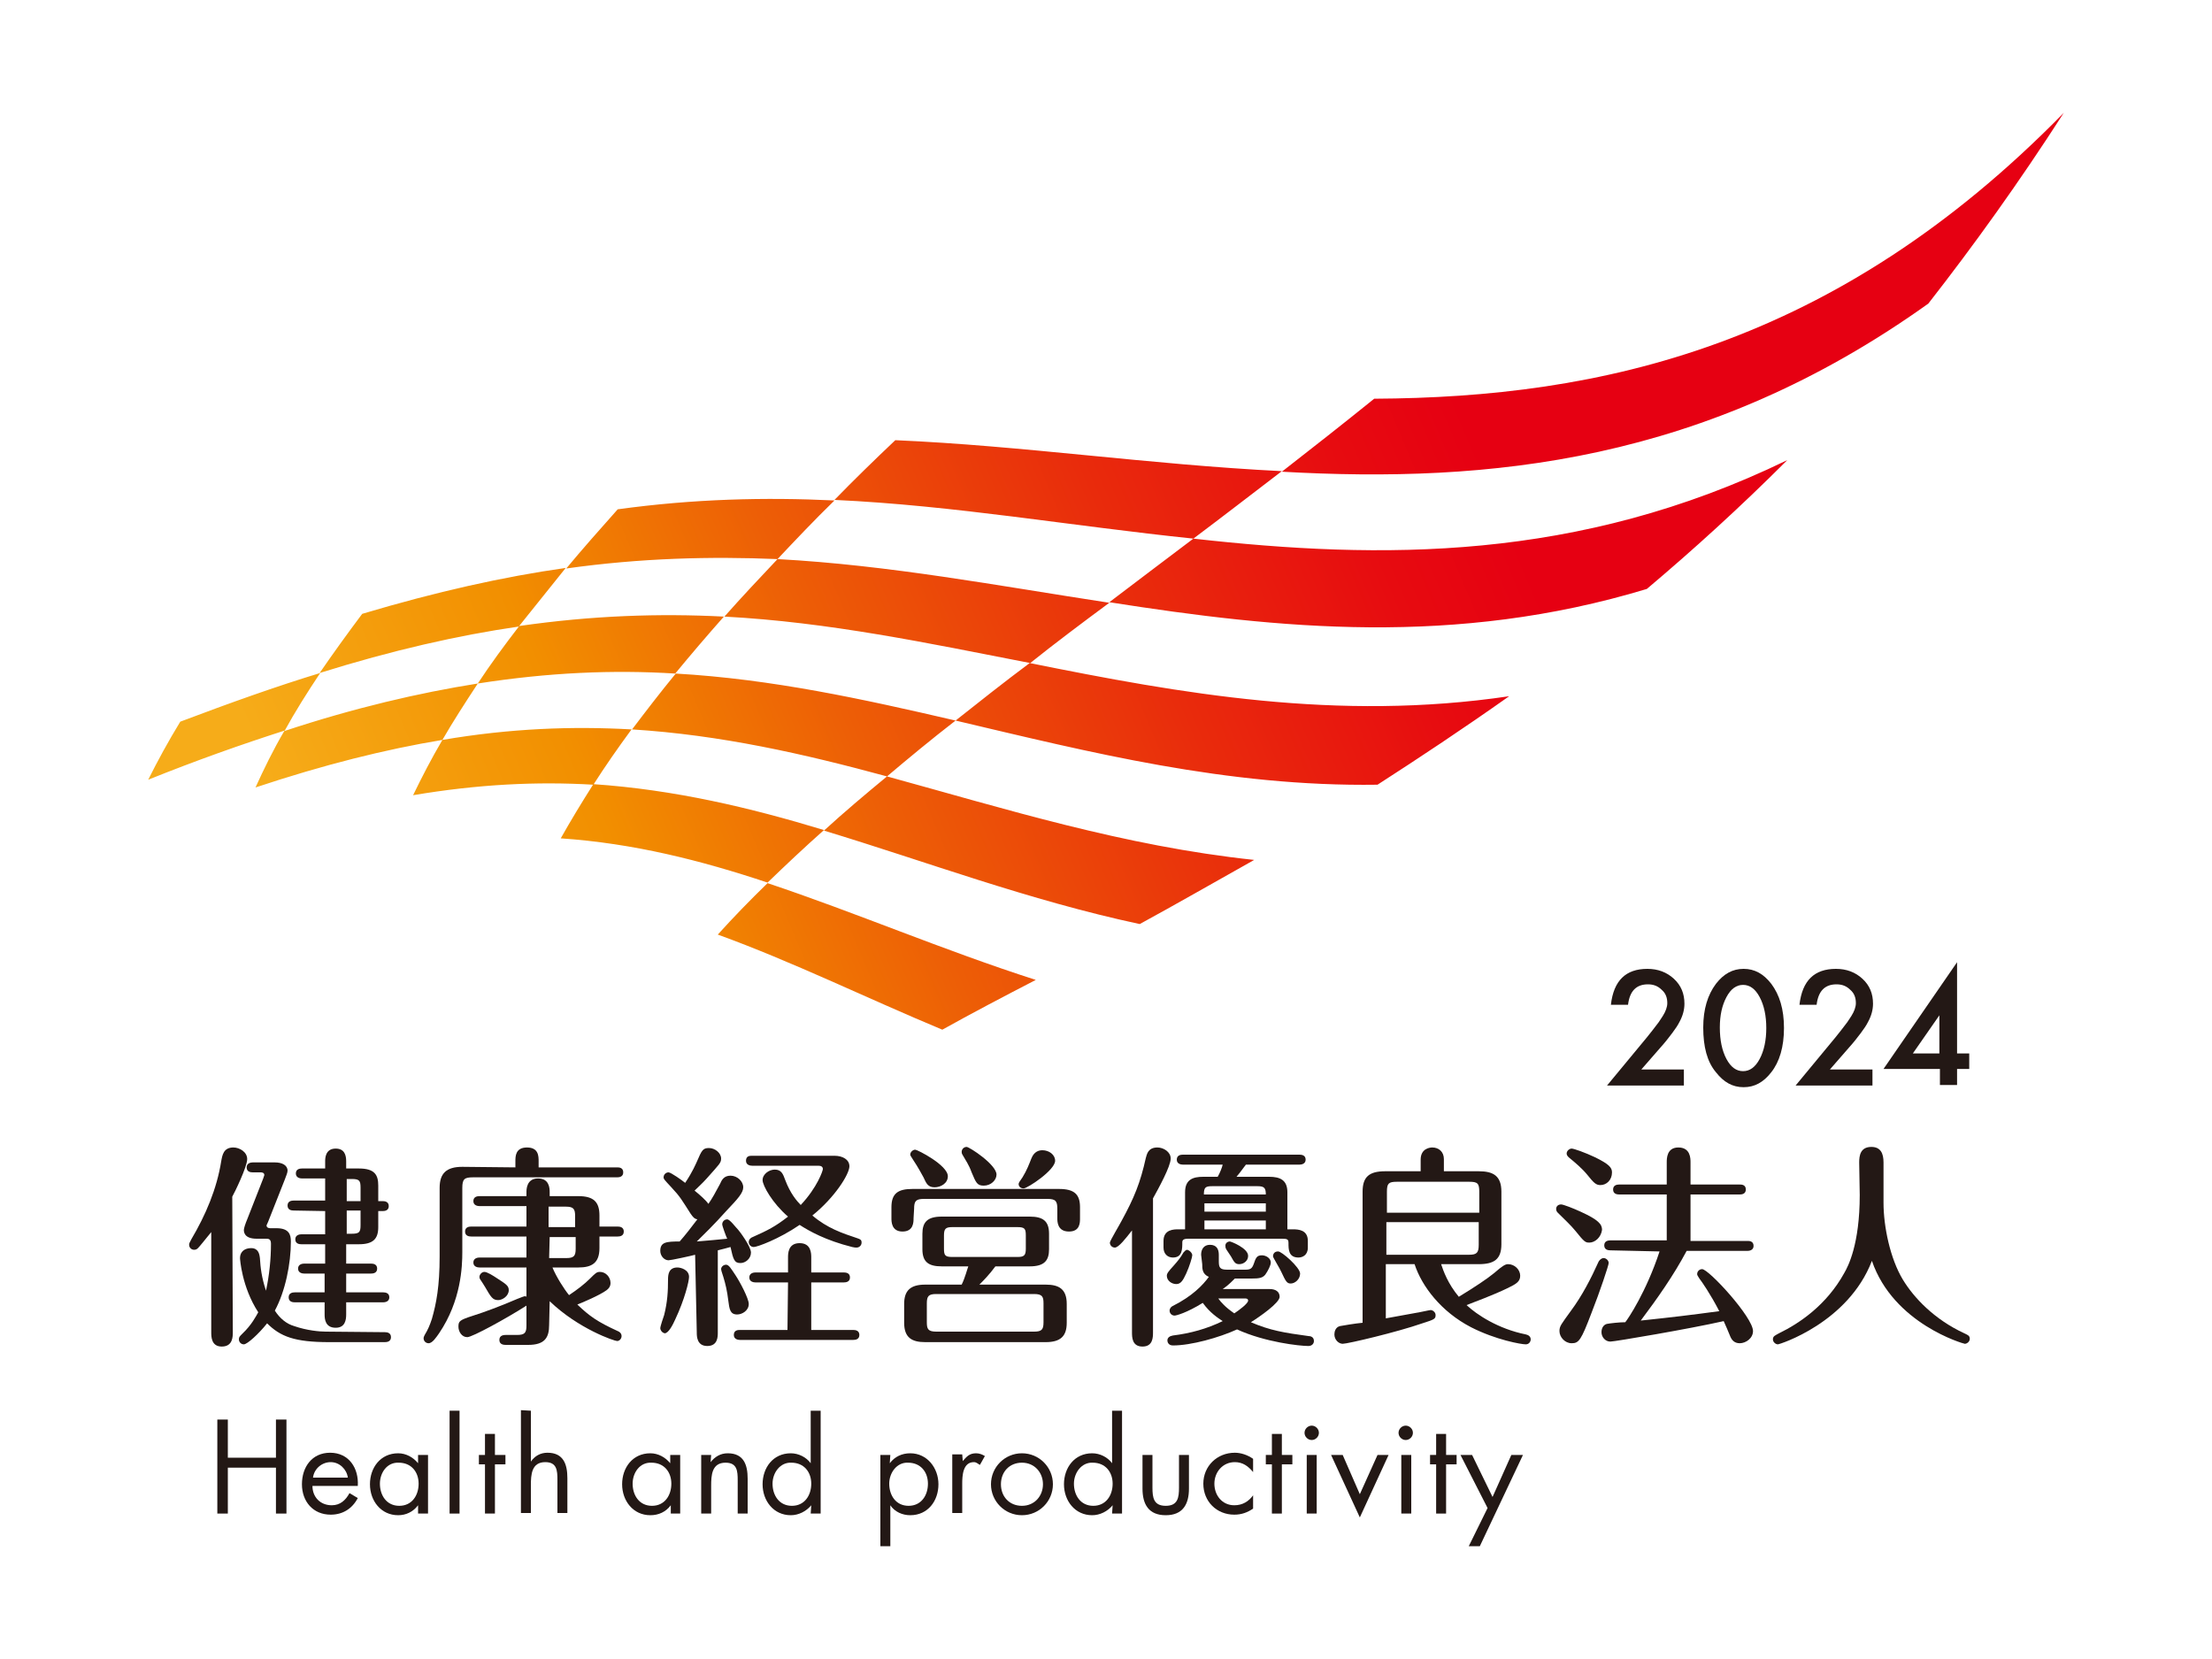 <?xml version="1.0" encoding="utf-8"?>
<!-- Generator: Adobe Illustrator 28.0.0, SVG Export Plug-In . SVG Version: 6.00 Build 0)  -->
<svg version="1.1" id="b" xmlns="http://www.w3.org/2000/svg" xmlns:xlink="http://www.w3.org/1999/xlink" x="0px" y="0px"
	 viewBox="0 0 400 300" style="enable-background:new 0 0 400 300;" xml:space="preserve">
<style type="text/css">
	.st0{fill:#231815;}
	.st1{fill:url(#SVGID_1_);}
</style>
<g id="c">
	<path class="st0" d="M42.1,240.9c0,0.8,0,2.6-2,2.6c-1.9,0-1.9-1.8-1.9-2.6v-18.1c-1.3,1.6-2.1,2.6-2.4,2.9
		c-0.2,0.2-0.4,0.3-0.7,0.3c-0.5,0-0.9-0.4-0.9-0.9c0-0.3,0.1-0.4,0.4-1c2.6-4.4,4.6-9.1,5.4-14.1c0.2-1.1,0.4-2.5,2.2-2.5
		c1.1,0,2.5,0.8,2.5,2.1c0,1.4-2.3,6.1-2.7,6.8L42.1,240.9L42.1,240.9L42.1,240.9z M69.6,240.9c0.4,0,1.1,0.1,1.1,0.9
		c0,0.8-0.7,0.9-1.1,0.9H59.5c-6.2,0-8.8-1-11.2-3.4c-1.5,1.9-3.6,3.8-4.2,3.8c-0.5,0-0.9-0.4-0.9-0.9c0-0.4,0.1-0.5,0.6-1
		c1.7-1.6,2.5-3.2,2.9-3.9c-3-4.6-3.3-9.7-3.3-9.8c0-1.2,0.9-1.8,2-1.8c1.3,0,1.5,1,1.6,1.8c0.1,1.7,0.3,3.5,1.1,5.9
		c0.6-2.8,0.9-5.7,0.9-8.5c0-0.9-0.5-0.9-0.9-0.9h-1.7c-2.3,0-2.3-1.3-2.3-1.6c0-0.3,0.3-1.2,0.6-1.9l2.9-7.4c0-0.1,0.2-0.5,0.2-0.6
		c0-0.5-0.5-0.5-0.7-0.5h-1.4c-0.4,0-1.1-0.1-1.1-0.9c0-0.8,0.8-0.9,1.1-0.9h4c1.3,0,2.3,0.5,2.3,1.5c0,0.4-0.3,1-0.5,1.6l-3,7.6
		c-0.1,0.3-0.3,0.6-0.3,0.7c0,0.5,0.6,0.5,0.7,0.5h1.1c2.3,0,2.6,1.2,2.6,2.4c0,4-1,9-2.9,12.5c0.9,1.4,2.1,2.4,3.5,2.8
		c2.3,0.8,4.6,1,5.7,1L69.6,240.9L69.6,240.9L69.6,240.9z M53.1,218.9c-0.4,0-1.1-0.1-1.1-0.9c0-0.8,0.7-0.9,1.1-0.9h5.7v-4h-4.2
		c-0.3,0-1.1-0.1-1.1-0.9c0-0.8,0.7-0.9,1.1-0.9h4.2v-1.3c0-0.5,0-2.3,1.9-2.3c1.6,0,1.9,1.2,1.9,2.3v1.3h2.3c2.9,0,3.5,1.2,3.5,3.1
		v2.8h0.8c0.4,0,1.1,0.1,1.1,0.9c0,0.8-0.7,0.9-1.1,0.9h-0.8v2.9c0,2.1-0.9,3.1-3.5,3.1h-2.3v3.5h4.5c0.4,0,1.1,0.1,1.1,0.9
		c0,0.8-0.7,0.9-1.1,0.9h-4.5v3.4h6.7c0.4,0,1.1,0.1,1.1,0.9c0,0.8-0.8,0.9-1.1,0.9h-6.7v2.2c0,1-0.2,2.4-1.9,2.4
		c-1.9,0-2-1.6-2-2.4v-2.2h-5.4c-0.4,0-1.1-0.1-1.1-0.9c0-0.8,0.7-0.9,1.1-0.9h5.4v-3.4H55c-0.3,0-1.1-0.1-1.1-0.9
		c0-0.8,0.8-0.9,1.1-0.9h3.8v-3.5h-4.3c-0.4,0-1.1-0.1-1.1-0.9c0-0.8,0.8-0.9,1.1-0.9h4.3v-4.2L53.1,218.9L53.1,218.9z M65.2,217.2
		v-2.4c0-1.3-0.2-1.6-1.6-1.6h-0.9v4L65.2,217.2L65.2,217.2L65.2,217.2z M62.7,218.9v4.2h0.9c1.4,0,1.6-0.3,1.6-1.6v-2.6L62.7,218.9
		L62.7,218.9L62.7,218.9z"/>
	<path class="st0" d="M93.2,211.1v-1.1c0-0.9,0-2.5,2.1-2.5s2.1,1.6,2.1,2.5v1.1h14.2c0.3,0,1.1,0,1.1,0.9c0,0.8-0.7,0.9-1.1,0.9
		H85.5c-1.5,0-1.9,0.3-1.9,1.9v11.6c0,2.6-0.2,8.8-4.2,14.7c-0.5,0.7-1.2,1.8-1.9,1.8c-0.5,0-0.9-0.4-0.9-0.9c0-0.2,0.1-0.4,0.2-0.6
		c0.6-1,0.9-1.7,1.3-2.9c0.8-2.8,1.4-5.9,1.4-11.3v-12.4c0-2.6,1.2-3.8,4.1-3.8L93.2,211.1L93.2,211.1L93.2,211.1z M99.3,239.6
		c0,2.3-0.8,3.6-3.8,3.6h-4c-0.3,0-1.2,0-1.2-0.9c0-0.9,0.9-0.9,1.2-0.9h2c1.4,0,1.7-0.4,1.7-1.7v-3.6c-3.6,2.3-9.8,5.7-10.7,5.7
		c-1,0-1.6-1-1.6-1.9c0-1,0.2-1.2,2.7-2c1.9-0.6,4.9-1.7,7.9-3c0.3-0.1,1.2-0.5,1.4-0.5c0.1,0,0.2,0,0.3,0.1v-5.3h-8.5
		c-0.3,0-1.1-0.1-1.1-0.9c0-0.8,0.8-0.9,1.1-0.9h8.5v-3.8h-10c-0.4,0-1.1-0.1-1.1-0.9c0-0.8,0.7-0.9,1.1-0.9h10v-3.7h-8.5
		c-0.3,0-1.1-0.1-1.1-0.9c0-0.8,0.7-0.9,1.1-0.9h8.5v-0.7c0-0.5,0-2.5,2.1-2.5c2,0,2.1,1.7,2.1,2.5v0.7h5.2c2.8,0,3.8,1.1,3.8,3.5v2
		h3.3c0.4,0,1.1,0.1,1.1,0.9c0,0.8-0.7,0.9-1.1,0.9h-3.3v2.1c0,2.7-1.4,3.5-3.8,3.5h-4.7c0.7,1.7,2.1,3.9,3,5c1.5-1,2.8-2,3.8-3
		c1-1,1.2-1.2,1.8-1.2c1,0,1.9,0.9,1.9,2c0,0.6-0.3,1-0.7,1.3c-1.2,0.9-4.5,2.3-5.3,2.6c2.2,2.1,3.6,3.1,7.3,4.8
		c0.3,0.1,0.7,0.4,0.7,0.9c0,0.5-0.4,0.9-0.8,0.9c-0.5,0-7-2.2-12.2-7.2L99.3,239.6L99.3,239.6L99.3,239.6z M89.8,231.1
		c1.7,1.1,2.2,1.4,2.2,2.2c0,1.1-1.2,1.8-1.9,1.8c-1,0-1.3-0.5-2.4-2.4c-0.1-0.2-0.7-1.1-0.9-1.4c-0.1-0.2-0.1-0.3-0.1-0.4
		c0-0.4,0.4-0.9,0.9-0.9C88.1,230,89.2,230.7,89.8,231.1L89.8,231.1L89.8,231.1z M99.3,221.9h4.7v-2c0-1.3-0.3-1.7-1.7-1.7h-3.1
		V221.9L99.3,221.9z M99.3,227.5h3.1c1.4,0,1.7-0.4,1.7-1.7v-2.1h-4.7L99.3,227.5L99.3,227.5z"/>
	<path class="st0" d="M125.7,226.9c-0.7,0.2-4.4,1-4.8,1c-0.8,0-1.5-0.8-1.5-1.7c0-1.6,1.1-1.7,3.5-1.7c0.9-1,2.3-2.8,3.2-4
		c-0.5-0.1-0.7-0.3-1.2-1c-1.6-2.5-1.9-3.1-3.5-4.8c-1.3-1.4-1.4-1.5-1.4-1.8c0-0.5,0.4-0.9,0.9-0.9c0.4,0,2.4,1.4,3,1.9
		c1.4-2.1,1.9-3.4,2.1-3.8c0.9-2.1,1.1-2.5,2.2-2.5c1.1,0,2.2,0.9,2.2,1.9c0,0.8-0.3,1-2.6,3.6c-0.7,0.8-1.8,1.8-2.2,2.2
		c1,0.8,2.1,1.8,2.5,2.4c0.7-1,1.3-2.1,2.1-3.6c0.3-0.7,0.7-1.5,1.9-1.5c1.2,0,2.3,1,2.3,2.1c0,1-1,2.1-2.9,4.1
		c-2.6,2.9-4.2,4.4-5.5,5.7c1.5-0.1,4.4-0.4,5.5-0.5c-0.2-0.4-0.9-2.3-0.9-2.6c0-0.5,0.4-0.9,0.9-0.9c0.5,0,1.5,1.4,2,1.9
		c0.2,0.2,2.3,3,2.3,4.1c0,1.1-1,1.9-1.9,1.9c-1.1,0-1.3-0.6-1.8-2.9c-0.3,0.1-1.9,0.5-2.3,0.6V241c0,0.7,0,2.4-1.9,2.4
		c-1.9,0-1.9-1.8-1.9-2.4L125.7,226.9L125.7,226.9L125.7,226.9z M119.4,240.2c0-0.4,0.6-2.1,0.7-2.4c0.6-2.4,0.7-4.3,0.7-6.4
		c0-0.9,0.1-2.2,1.7-2.2c0.6,0,2.1,0.4,2.1,1.7c0,0.8-0.8,4.1-2.5,7.7c-0.4,0.9-1.2,2.5-1.9,2.5C119.7,241,119.4,240.5,119.4,240.2
		L119.4,240.2L119.4,240.2z M131.7,235.2c-0.2-1.7-0.5-3-0.9-4.3c0-0.1-0.4-1.1-0.4-1.4c0-0.4,0.4-0.8,0.9-0.8
		c0.5,0,0.9,0.7,1.7,1.9c0.8,1.2,2.4,4.2,2.4,5.2c0,1.2-1.2,1.9-2.1,1.9C132,237.7,131.9,236.7,131.7,235.2L131.7,235.2L131.7,235.2
		z M142.5,231.9h-5.9c-0.3,0-1.1-0.1-1.1-0.9s0.8-0.9,1.1-0.9h5.9v-2.7c0-0.7,0-2.6,2.1-2.6c2.1,0,2.1,1.9,2.1,2.6v2.7h5.9
		c0.4,0,1.1,0.1,1.1,0.9c0,0.8-0.7,0.9-1.1,0.9h-5.9v8.6h7.6c0.4,0,1.1,0.1,1.1,0.9s-0.7,0.9-1.1,0.9h-20.5c-0.3,0-1.1-0.1-1.1-0.9
		c0-0.9,0.8-0.9,1.1-0.9h8.6L142.5,231.9L142.5,231.9L142.5,231.9z M136,210.8c-0.3,0-1.1-0.1-1.1-0.9c0-0.9,0.7-0.9,1.1-0.9h14.9
		c1.5,0,2.7,0.7,2.7,1.9c0,1.4-2.6,5.6-6.7,8.9c2.7,2.3,5.4,3.2,8.1,4.1c0.6,0.2,0.8,0.3,0.8,0.8c0,0.5-0.4,0.9-0.9,0.9
		c-0.2,0-0.4,0-0.8-0.1c-4.8-1.2-7.8-2.9-9.5-4c-3.8,2.6-7.7,4-8.3,4c-0.5,0-0.9-0.4-0.9-0.9c0-0.5,0.4-0.8,0.7-0.9
		c2.7-1.2,4.1-1.9,6.4-3.7c-2.8-2.4-4.6-5.6-4.6-6.6c0-1.1,1.2-1.9,2.2-1.9c1.2,0,1.5,0.8,1.9,1.9c0.9,2.4,2.1,3.8,2.8,4.5
		c3-3.2,4-6.2,4-6.5c0-0.4-0.3-0.6-0.8-0.6L136,210.8L136,210.8L136,210.8z"/>
	<path class="st0" d="M165.2,220.3c0,0.7,0,2.4-2,2.4s-2-1.8-2-2.4v-2c0-2.5,1.2-3.3,3.8-3.3h26.5c2.8,0,3.8,1,3.8,3.3v2
		c0,0.8,0,2.4-2,2.4c-2.1,0-2.1-1.8-2.1-2.4v-1.7c0-1.4-0.3-1.8-1.8-1.8h-22.3c-1.5,0-1.8,0.4-1.8,1.8L165.2,220.3L165.2,220.3
		L165.2,220.3z M180,229c-1.2,1.6-2.1,2.5-2.9,3.3h12c2.4,0,3.8,0.8,3.8,3.5v3.4c0,2.4-1.1,3.5-3.8,3.5h-21.8
		c-2.4,0-3.8-0.8-3.8-3.5v-3.4c0-2.4,1.1-3.5,3.8-3.5h6.6c0.6-1.2,1-2.8,1.2-3.3h-4.8c-2.4,0-3.5-0.8-3.5-3.1v-2.8
		c0-2.1,0.9-3.1,3.5-3.1h15.9c2.4,0,3.5,0.8,3.5,3.1v2.8c0,2-0.8,3.1-3.5,3.1H180L180,229L180,229z M169,214.7c-1.2,0-1.5-0.7-2-1.8
		c-0.4-0.7-0.9-1.7-1.9-3.2c-0.4-0.6-0.5-0.8-0.5-0.9c0-0.5,0.5-0.9,0.9-0.9c0.4,0,5.9,2.8,5.9,4.8C171.4,214,170.1,214.7,169,214.7
		L169,214.7L169,214.7z M188.7,235.7c0-1.2-0.2-1.7-1.7-1.7h-17.7c-1.4,0-1.7,0.4-1.7,1.7v3.4c0,1.2,0.2,1.7,1.7,1.7h17.7
		c1.4,0,1.7-0.4,1.7-1.7V235.7z M185.5,223.4c0-1.2-0.2-1.5-1.5-1.5h-11.8c-1.2,0-1.5,0.3-1.5,1.5v2.4c0,1.2,0.2,1.5,1.5,1.5h11.8
		c1.2,0,1.5-0.3,1.5-1.5V223.4z M177.9,214.4c-1.2,0-1.4-0.5-2.2-2.4c-0.5-1.4-1.1-2.2-1.6-3.1c-0.2-0.3-0.2-0.5-0.2-0.6
		c0-0.5,0.4-0.9,0.9-0.9c0.5,0,5.4,3.2,5.4,5C180.2,213.4,179.2,214.4,177.9,214.4L177.9,214.4L177.9,214.4z M190.8,209.9
		c0,1.7-5,5-5.7,5c-0.5,0-0.9-0.3-0.9-0.8c0-0.2,0.2-0.5,0.7-1.2c0.8-1.3,1.2-2.4,1.6-3.4c0.5-1.3,1.4-1.5,2-1.5
		C189.7,208,190.8,208.8,190.8,209.9L190.8,209.9L190.8,209.9z"/>
	<path class="st0" d="M208.5,240.9c0,0.9,0,2.6-1.9,2.6c-1.9,0-1.9-1.7-1.9-2.6v-18.4c-1.1,1.4-2.4,3.1-3.1,3.1
		c-0.5,0-0.9-0.4-0.9-0.9c0-0.3,1.8-3.3,2.1-3.9c2.3-4.2,3.4-6.9,4.4-11.4c0.2-0.7,0.4-1.9,2.1-1.9c1.1,0,2.4,0.8,2.4,2
		c0,1.4-2.2,5.4-3.2,7.2L208.5,240.9L208.5,240.9z M229.5,212.8c2,0,3.3,0.6,3.3,2.8v6.7h1c1,0,2.7,0.1,2.7,2.1v1.2
		c0,1.4-1,1.8-1.7,1.8c-1.8,0-1.8-1.5-1.8-2.6c0-0.7-0.2-0.8-1.2-0.8h-16.8c-0.5,0-1.2,0-1.2,0.6c0,1.3,0,2.8-1.7,2.8
		c-1,0-1.7-0.7-1.7-1.8v-1.2c0-2.1,1.9-2.1,2.7-2.1h1.2v-6.7c0-2.3,1.4-2.8,3.3-2.8h2.6c0.4-0.7,0.8-1.7,0.9-2.2h-7.2
		c-0.3,0-1.1-0.1-1.1-0.9c0-0.8,0.7-0.9,1.1-0.9H235c0.4,0,1.1,0.1,1.1,0.9c0,0.8-0.8,0.9-1.1,0.9h-9.7c-1.1,1.5-1.3,1.7-1.7,2.2
		H229.5L229.5,212.8z M217.2,226.9c0-1,0.5-1.8,1.6-1.8c1.2,0,1.6,0.8,1.6,1.8v1.2c0,1.1,0.2,1.5,1.5,1.5h3.3c0.9,0,1.2-0.2,1.5-1
		c0.4-1.2,0.6-1.6,1.5-1.6c0.7,0,1.6,0.5,1.6,1.3c0,0.5-0.5,1.5-1,2.2c-0.5,0.6-1.1,0.7-2.5,0.7h-3c-1.2,1.2-1.5,1.4-2.2,1.9h8.5
		c1.1,0,1.8,0.5,1.8,1.4c0,1.1-3.6,3.6-5.2,4.6c3.5,1.5,6,1.9,10.4,2.5c0.3,0,1,0.1,1,0.9c0,0.5-0.4,0.9-1,0.9
		c-1.6,0-7.9-0.7-12.9-3c-3.3,1.5-8.3,2.9-11.6,2.9c-0.8,0-1-0.6-1-0.9c0-0.5,0.4-0.8,1-0.9c3.2-0.4,6.1-1.2,9-2.6
		c-0.9-0.6-2.3-1.5-3.6-3.3c-2.9,1.8-4.8,2.3-5.1,2.3c-0.5,0-0.9-0.4-0.9-0.9c0-0.4,0.3-0.7,0.5-0.8c3.6-1.8,5.5-3.8,6.6-5.3
		c-1.2-0.5-1.2-1.5-1.2-2.3L217.2,226.9L217.2,226.9L217.2,226.9z M215.6,227c0,0.3-0.5,2-1.1,3.3c-0.6,1.3-1,1.9-1.8,1.9
		s-1.7-0.6-1.7-1.5c0-0.4,0.2-0.7,1.3-1.9c0.7-0.8,1.2-1.4,1.7-2.3c0.2-0.2,0.4-0.5,0.7-0.5C215.3,226.2,215.6,226.7,215.6,227
		L215.6,227L215.6,227z M228.9,216c0-1.2-0.3-1.5-1.5-1.5h-8.2c-1.2,0-1.5,0.2-1.5,1.5H228.9L228.9,216L228.9,216z M228.9,219.1
		v-1.5h-11.1v1.5H228.9z M228.9,222.3v-1.6h-11.1v1.6H228.9z M220.3,234.8c0.5,0.7,1.3,1.6,2.9,2.7c0.9-0.6,2.5-1.8,2.5-2.3
		c0-0.4-0.4-0.4-0.6-0.4L220.3,234.8L220.3,234.8z M222.4,224.5c0.2,0,3.3,1.2,3.3,2.6c0,0.9-0.8,1.5-1.6,1.5
		c-0.7,0-0.9-0.3-1.5-1.4c-0.1-0.2-0.7-1-0.8-1.2c-0.1-0.2-0.2-0.3-0.2-0.6C221.5,224.8,222,224.5,222.4,224.5L222.4,224.5
		L222.4,224.5z M235.1,230.3c0,1-0.9,1.8-1.7,1.8c-0.7,0-0.9-0.4-1.7-2.1c-0.2-0.5-1.5-2.6-1.5-2.8c0-0.5,0.3-0.9,0.9-0.9
		C231.7,226.2,235.1,229.2,235.1,230.3L235.1,230.3L235.1,230.3z"/>
	<path class="st0" d="M260.6,228.6c0.4,1.2,1.2,3.5,3.2,5.9c2.8-1.7,5.2-3.3,6.4-4.3c1.5-1.3,2-1.6,2.5-1.6c1.2,0,2.2,1,2.2,2.1
		s-0.8,1.5-2.2,2.2c-2.9,1.4-6,2.5-7.5,3.1c1.8,1.7,5.7,4.3,10.7,5.3c0.5,0.1,0.9,0.4,0.9,0.9c0,0.4-0.3,0.9-0.9,0.9
		c-0.8,0-5.4-0.8-9.9-3.1c-5.4-2.8-8.9-7.4-10.2-11.4h-5.2v9.8c1.6-0.3,4.4-0.8,5.5-1c0.2,0,2.4-0.5,2.6-0.5c0.4,0,0.9,0.4,0.9,0.9
		c0,0.7-0.2,0.8-2.4,1.5c-4.6,1.6-13.5,3.7-14.4,3.7c-0.7,0-1.5-0.7-1.5-1.7c0-0.5,0.2-1.3,1-1.5c0.5-0.1,2.9-0.5,4.1-0.6v-23.7
		c0-2.7,1.2-3.7,4.1-3.7h6.4v-2.1c0-2.1,1.8-2.2,2.1-2.2c1.2,0,2.1,0.8,2.1,2.1v2.2h6.3c2.6,0,4.1,0.8,4.1,3.7v9.5
		c0,2.7-1.3,3.6-4.1,3.6L260.6,228.6L260.6,228.6z M250.8,219.3h16.7v-3.8c0-1.5-0.3-1.8-1.8-1.8h-13.1c-1.5,0-1.8,0.3-1.8,1.8
		L250.8,219.3L250.8,219.3L250.8,219.3z M267.4,221h-16.7v5.9h14.9c1.4,0,1.8-0.3,1.8-1.8L267.4,221L267.4,221z"/>
	<path class="st0" d="M287.4,224.7c-0.7,0-0.9-0.1-2.5-2.1c-0.8-1-2.1-2.2-3.2-3.3c-0.2-0.2-0.3-0.4-0.3-0.7c0-0.4,0.3-0.8,0.9-0.8
		c0.4,0,2.2,0.7,3.5,1.3c3.3,1.5,3.9,2.3,3.9,3.3C289.5,223.8,288.4,224.7,287.4,224.7L287.4,224.7L287.4,224.7z M290.9,228.4
		c0,0.4-1.6,5.2-3.1,9c-1.9,5-2.3,5.5-3.6,5.5c-1.2,0-2.2-1.1-2.2-2.2c0-0.9,0.3-1.2,2.1-3.7c2-2.7,3.6-5.8,5-8.9
		c0.2-0.3,0.5-0.6,0.9-0.6C290.4,227.5,290.9,227.9,290.9,228.4L290.9,228.4L290.9,228.4z M289.4,214.3c-0.8,0-1.2-0.4-2.4-1.9
		c-0.9-1.1-2.2-2.2-3.3-3.1c-0.2-0.2-0.4-0.4-0.4-0.7c0-0.5,0.5-0.9,0.9-0.9c0.4,0,2.4,0.7,4.3,1.6c2.4,1.2,3,1.8,3,2.7
		C291.5,213.4,290.5,214.3,289.4,214.3L289.4,214.3L289.4,214.3z M291.2,226.1c-0.4,0-1.1-0.1-1.1-0.9c0-0.8,0.7-0.9,1.1-0.9h10.2
		V216h-8.6c-0.4,0-1.1-0.1-1.1-0.9c0-0.8,0.7-0.9,1.1-0.9h8.6v-4c0-0.7,0-2.7,2.1-2.7c2.2,0,2.2,2,2.2,2.7v4h8.9
		c0.3,0,1.1,0,1.1,0.9c0,0.8-0.7,0.9-1.1,0.9h-8.9v8.4H316c0.3,0,1.1,0,1.1,0.9c0,0.8-0.8,0.9-1.1,0.9H305
		c-2.4,4.5-5.3,8.6-8.3,12.6c5.7-0.6,9-1,14.2-1.7c-1.6-3.1-3.2-5.4-3.6-5.9c-0.3-0.5-0.4-0.6-0.4-0.8c0-0.5,0.4-0.9,0.9-0.9
		c1.2,0,9.2,8.7,9.2,11.2c0,1.3-1.3,2.2-2.4,2.2c-0.9,0-1.4-0.5-1.7-1.2c-0.2-0.5-1-2.4-1.2-2.8c-6.2,1.4-19.7,3.7-20.5,3.7
		c-0.9,0-1.6-0.8-1.6-1.7c0-0.9,0.5-1.4,1-1.5c0.5-0.1,2.2-0.3,3.3-0.3c0.5-0.6,3.8-5.5,6.2-12.8L291.2,226.1L291.2,226.1
		L291.2,226.1z"/>
	<path class="st0" d="M336.2,210.2c0-1.2,0.2-2.8,2.2-2.8c1.7,0,2.2,1.2,2.2,2.8v7.3c0,4.3,1.2,10.1,3.5,13.9
		c2,3.3,5.7,7.2,11.1,9.7c0.6,0.3,1,0.4,1,1c0,0.5-0.5,0.9-0.9,0.9c-0.2,0-12.9-3.6-16.8-15c-4.3,11.2-16.7,15.1-17,15.1
		c-0.4,0-0.9-0.4-0.9-0.9c0-0.6,0.4-0.7,1.1-1.1c3.7-1.8,8.6-5.1,11.8-10.9c0.7-1.2,2.8-5.2,2.8-14.1L336.2,210.2L336.2,210.2
		L336.2,210.2z"/>
	<path class="st0" d="M296.8,193.4h7.7v2.9h-13.9l7.2-8.7c0.7-0.9,1.3-1.6,1.8-2.3c0.5-0.6,0.8-1.2,1.1-1.6c0.5-0.8,0.8-1.6,0.8-2.3
		c0-1-0.3-1.8-1-2.4c-0.7-0.7-1.5-1-2.5-1c-2.1,0-3.3,1.2-3.6,3.7h-3.1c0.5-4.4,2.7-6.5,6.6-6.5c1.9,0,3.5,0.6,4.8,1.8
		c1.3,1.2,1.9,2.7,1.9,4.5c0,1.1-0.3,2.2-0.9,3.3c-0.3,0.6-0.7,1.2-1.3,2c-0.6,0.8-1.3,1.7-2.2,2.7L296.8,193.4L296.8,193.4
		L296.8,193.4z"/>
	<path class="st0" d="M308,185.8c0-3.3,0.8-5.9,2.3-7.9c1.4-1.8,3-2.7,5-2.7s3.6,0.9,5,2.7c1.5,2,2.3,4.6,2.3,8s-0.8,6.1-2.3,8
		c-1.4,1.8-3,2.7-5,2.7s-3.6-0.9-5-2.7C308.7,192,308,189.3,308,185.8L308,185.8L308,185.8z M311,185.8c0,2.3,0.4,4.2,1.2,5.7
		c0.8,1.5,1.8,2.2,3,2.2c1.2,0,2.2-0.7,3-2.2c0.8-1.5,1.2-3.4,1.2-5.6s-0.4-4.1-1.2-5.6c-0.8-1.5-1.8-2.2-3-2.2
		c-1.2,0-2.2,0.7-3,2.2C311.4,181.8,311,183.6,311,185.8L311,185.8L311,185.8z"/>
	<path class="st0" d="M330.9,193.4h7.7v2.9h-13.9l7.2-8.7c0.7-0.9,1.3-1.6,1.8-2.3c0.5-0.6,0.8-1.2,1.1-1.6c0.5-0.8,0.8-1.6,0.8-2.3
		c0-1-0.3-1.8-1-2.4c-0.7-0.7-1.5-1-2.5-1c-2.1,0-3.3,1.2-3.6,3.7h-3.1c0.5-4.4,2.7-6.5,6.6-6.5c1.9,0,3.5,0.6,4.8,1.8
		c1.3,1.2,1.9,2.7,1.9,4.5c0,1.1-0.3,2.2-0.9,3.3c-0.3,0.6-0.7,1.2-1.3,2c-0.6,0.8-1.3,1.7-2.2,2.7L330.9,193.4L330.9,193.4
		L330.9,193.4z"/>
	<path class="st0" d="M353.9,190.5h2.2v2.8h-2.2v2.9h-3.1v-2.9h-10.2l13.3-19.3L353.9,190.5L353.9,190.5z M350.7,190.5v-6.9
		l-4.8,6.9H350.7z"/>
	<path class="st0" d="M49.9,263.6v-6.9h1.9v17h-1.9v-8.3h-8.7v8.3h-1.9v-17h1.9v6.9H49.9z"/>
	<path class="st0" d="M56.5,268.7c0,2,1.4,3.5,3.5,3.5c1.5,0,2.5-0.9,3.2-2.2l1.5,0.9c-1,1.9-2.7,3-4.9,3c-3.2,0-5.2-2.4-5.2-5.5
		c0-3.1,1.8-5.7,5.1-5.7c3.4,0,5.2,2.8,5,6L56.5,268.7L56.5,268.7L56.5,268.7z M62.9,267.2c-0.2-1.5-1.5-2.8-3.1-2.8
		c-1.6,0-3,1.2-3.2,2.8H62.9L62.9,267.2L62.9,267.2z"/>
	<path class="st0" d="M77.4,273.7h-1.8v-1.5h0c-0.9,1.2-2.2,1.8-3.6,1.8c-3.1,0-5.1-2.6-5.1-5.6c0-3,1.9-5.6,5.1-5.6
		c1.4,0,2.7,0.7,3.6,1.8h0v-1.5h1.8C77.4,263.1,77.4,273.7,77.4,273.7z M68.7,268.3c0,2.1,1.2,4,3.5,4c2.3,0,3.5-1.9,3.5-4
		c0-2.1-1.3-3.8-3.6-3.8C70,264.4,68.7,266.3,68.7,268.3L68.7,268.3L68.7,268.3z"/>
	<path class="st0" d="M83.1,273.7h-1.8v-18.6h1.8V273.7z"/>
	<path class="st0" d="M89.5,273.7h-1.8v-8.9h-1.1v-1.7h1.1v-3.8h1.8v3.8h1.9v1.7h-1.9C89.5,264.7,89.5,273.7,89.5,273.7z"/>
	<path class="st0" d="M96,255.1v9.2l0,0c0.7-1,1.7-1.6,3-1.6c2.9,0,3.6,2.1,3.6,4.6v6.3h-1.8v-6c0-1.7-0.1-3.2-2.2-3.2
		c-2.5,0-2.6,2.3-2.6,4.2v5h-1.8v-18.6L96,255.1L96,255.1L96,255.1z"/>
	<path class="st0" d="M123.1,273.7h-1.8v-1.5h0c-0.9,1.2-2.2,1.8-3.7,1.8c-3.1,0-5.1-2.6-5.1-5.6c0-3,1.9-5.6,5.1-5.6
		c1.4,0,2.7,0.7,3.6,1.8h0v-1.5h1.8V273.7z M114.4,268.3c0,2.1,1.2,4,3.5,4c2.3,0,3.5-1.9,3.5-4c0-2.1-1.3-3.8-3.6-3.8
		C115.7,264.4,114.4,266.3,114.4,268.3L114.4,268.3L114.4,268.3z"/>
	<path class="st0" d="M128.5,264.4L128.5,264.4c0.8-1,1.8-1.6,3.1-1.6c2.9,0,3.6,2.1,3.6,4.6v6.3h-1.8v-6c0-1.7-0.1-3.2-2.2-3.2
		c-2.5,0-2.6,2.3-2.6,4.2v5h-1.8v-10.6h1.8L128.5,264.4L128.5,264.4L128.5,264.4z"/>
	<path class="st0" d="M146.7,272.2L146.7,272.2c-0.9,1.1-2.3,1.8-3.7,1.8c-3.1,0-5.1-2.6-5.1-5.6c0-3,1.9-5.6,5.1-5.6
		c1.4,0,2.8,0.7,3.6,1.8h0v-9.5h1.8v18.6h-1.8L146.7,272.2L146.7,272.2L146.7,272.2z M139.7,268.3c0,2.1,1.2,4,3.5,4
		c2.3,0,3.5-1.9,3.5-4c0-2.1-1.3-3.8-3.6-3.8C141.1,264.4,139.7,266.3,139.7,268.3L139.7,268.3L139.7,268.3z"/>
	<path class="st0" d="M160.9,264.6L160.9,264.6c0.9-1.2,2.2-1.8,3.7-1.8c3.1,0,5.1,2.7,5.1,5.6c0,3-1.9,5.6-5.1,5.6
		c-1.4,0-2.8-0.6-3.6-1.8h0v7.4h-1.8v-16.5h1.8L160.9,264.6L160.9,264.6L160.9,264.6z M160.8,268.3c0,2.1,1.2,4,3.5,4
		c2.3,0,3.5-1.9,3.5-4c0-2.1-1.3-3.8-3.6-3.8C162.2,264.4,160.8,266.3,160.8,268.3L160.8,268.3L160.8,268.3z"/>
	<path class="st0" d="M174.1,264.2L174.1,264.2c0.7-0.8,1.2-1.4,2.4-1.4c0.6,0,1.1,0.2,1.6,0.5l-0.9,1.6c-0.4-0.2-0.6-0.5-1.1-0.5
		c-2,0-2.1,2.5-2.1,3.9v5.3h-1.8v-10.6h1.8L174.1,264.2L174.1,264.2z"/>
	<path class="st0" d="M179.2,268.4c0-3.1,2.5-5.6,5.6-5.6s5.6,2.5,5.6,5.6s-2.5,5.6-5.6,5.6S179.2,271.5,179.2,268.4z M181,268.4
		c0,2.2,1.5,3.9,3.8,3.9s3.8-1.8,3.8-3.9c0-2.1-1.5-3.9-3.8-3.9S181,266.2,181,268.4z"/>
	<path class="st0" d="M201.2,272.2L201.2,272.2c-0.9,1.1-2.3,1.8-3.7,1.8c-3.1,0-5.1-2.6-5.1-5.6c0-3,1.9-5.6,5.1-5.6
		c1.4,0,2.8,0.7,3.6,1.8h0v-9.5h1.8v18.6h-1.8L201.2,272.2L201.2,272.2L201.2,272.2z M194.2,268.3c0,2.1,1.2,4,3.5,4
		c2.3,0,3.5-1.9,3.5-4c0-2.1-1.3-3.8-3.6-3.8C195.6,264.4,194.2,266.3,194.2,268.3L194.2,268.3L194.2,268.3z"/>
	<path class="st0" d="M208.4,269c0,1.8,0.2,3.3,2.4,3.3s2.4-1.5,2.4-3.3v-5.9h1.8v6.1c0,2.8-1.1,4.8-4.2,4.8s-4.2-2-4.2-4.8v-6.1
		h1.8V269L208.4,269z"/>
	<path class="st0" d="M226.6,266.2L226.6,266.2c-0.9-1.1-1.9-1.8-3.3-1.8c-2.2,0-3.7,1.8-3.7,3.9c0,2.1,1.4,3.9,3.6,3.9
		c1.5,0,2.6-0.7,3.4-1.8h0v2.4c-1,0.7-2.1,1.1-3.4,1.1c-3.2,0-5.6-2.4-5.6-5.6c0-3.2,2.5-5.6,5.7-5.6c1.1,0,2.3,0.4,3.3,1.1V266.2
		L226.6,266.2z"/>
	<path class="st0" d="M231.8,273.7H230v-8.9h-1.1v-1.7h1.1v-3.8h1.8v3.8h1.9v1.7h-1.9V273.7z"/>
	<path class="st0" d="M238.5,259.1c0,0.7-0.6,1.3-1.3,1.3s-1.3-0.6-1.3-1.3c0-0.7,0.6-1.3,1.3-1.3S238.5,258.4,238.5,259.1z
		 M238.1,273.7h-1.8v-10.6h1.8V273.7z"/>
	<path class="st0" d="M245.9,270.2l3.2-7.1h2l-5.2,11.3l-5.2-11.3h2.1L245.9,270.2L245.9,270.2z"/>
	<path class="st0" d="M255.5,259.1c0,0.7-0.6,1.3-1.3,1.3s-1.3-0.6-1.3-1.3c0-0.7,0.6-1.3,1.3-1.3S255.5,258.4,255.5,259.1z
		 M255.2,273.7h-1.8v-10.6h1.8V273.7z"/>
	<path class="st0" d="M261.5,273.7h-1.8v-8.9h-1.1v-1.7h1.1v-3.8h1.8v3.8h1.9v1.7h-1.9V273.7z"/>
	<path class="st0" d="M264.1,263.1h2.1l3.7,7.6l3.4-7.6h2.1l-7.8,16.5h-2l3.4-6.9L264.1,263.1L264.1,263.1L264.1,263.1z"/>
	
		<linearGradient id="SVGID_1_" gradientUnits="userSpaceOnUse" x1="-72.492" y1="786.558" x2="126.279" y2="587.788" gradientTransform="matrix(1 0 -0.577 1 575.885 -592.226)">
		<stop  offset="5.400000e-02" style="stop-color:#F6AC19"/>
		<stop  offset="0.198" style="stop-color:#F28F00"/>
		<stop  offset="0.329" style="stop-color:#ED5E06"/>
		<stop  offset="0.485" style="stop-color:#E92B0C"/>
		<stop  offset="0.603" style="stop-color:#E70B10"/>
		<stop  offset="0.668" style="stop-color:#E60012"/>
	</linearGradient>
	<path class="st1" d="M348.7,54.9c-40.3,28.8-79.5,32.5-116.9,30.4c5.4-4.2,11-8.6,16.7-13.2c40.9-0.2,83.3-9.4,124.7-51.7
		C365.1,33,356.9,44.4,348.7,54.9L348.7,54.9L348.7,54.9z M231.8,85.2c-24.1-1.2-46.8-4.6-69.9-5.6c-3.8,3.6-7.5,7.2-11,10.8
		c21.7,1,42.7,4.7,64.9,7C221,93.5,226.3,89.4,231.8,85.2L231.8,85.2L231.8,85.2z M150.9,90.5c-12.5-0.6-25.4-0.3-39.2,1.6
		c-3.2,3.6-6.4,7.2-9.3,10.7c13.5-1.9,26.1-2.2,38.2-1.7C143.9,97.6,147.3,94,150.9,90.5z M323.2,83.2
		c-37.9,18.4-73.5,18-107.4,14.2c-5.2,3.9-10.3,7.8-15.2,11.5c30.6,4.8,62.5,8.1,97.2-2.4C306.1,99.5,314.6,91.8,323.2,83.2
		L323.2,83.2z M102.3,102.7C91,104.3,78.9,107,65.5,111c-2.7,3.6-5.3,7.2-7.7,10.7c13.1-4.1,25-6.8,36-8.4
		C96.6,109.8,99.4,106.3,102.3,102.7L102.3,102.7z M57.9,121.7c-7.9,2.4-16.3,5.4-25.3,8.8c-2.2,3.6-4.1,7.1-5.8,10.5
		c8.7-3.5,16.9-6.4,24.7-8.9C53.3,128.8,55.5,125.3,57.9,121.7L57.9,121.7z M200.6,109c-20.3-3.1-39.7-6.8-60-7.9
		c-3.3,3.5-6.6,7-9.6,10.4c18.9,1,36.8,4.8,55.3,8.4C190.8,116.3,195.6,112.7,200.6,109L200.6,109z M130.9,111.5
		c-11.7-0.6-23.8-0.2-37,1.7c-2.7,3.5-5.2,6.9-7.5,10.4c12.8-2,24.5-2.5,35.7-1.8C124.9,118.4,127.8,115,130.9,111.5L130.9,111.5
		L130.9,111.5z M272.9,125.9c-31.1,4.6-59.4-0.5-86.7-6c-4.7,3.5-9.1,7-13.4,10.4c24.2,5.7,49,12,76.3,11.6
		C256.7,137,264.7,131.7,272.9,125.9L272.9,125.9L272.9,125.9z M86.4,123.6c-10.7,1.7-22.3,4.4-35,8.6c-2,3.4-3.7,6.9-5.2,10.2
		c12.3-4.1,23.5-6.9,33.8-8.6C81.9,130.5,84.1,127.1,86.4,123.6L86.4,123.6z M172.8,130.3c-16.8-3.9-33.2-7.5-50.6-8.5
		c-2.8,3.4-5.4,6.8-7.9,10.1c16,1,31,4.4,46.1,8.5C164.3,137.1,168.4,133.7,172.8,130.3L172.8,130.3L172.8,130.3z M114.2,131.9
		c-10.7-0.6-21.9-0.2-34.2,1.9c-2,3.4-3.7,6.7-5.3,10c11.8-2,22.5-2.5,32.6-1.9C109.4,138.6,111.7,135.3,114.2,131.9
		C114.2,131.9,114.2,131.9,114.2,131.9z M226.8,155.5c-23.6-2.5-45.2-9.3-66.4-15.1c-4,3.3-7.8,6.5-11.4,9.8
		c18.5,5.6,37,12.6,57.1,16.9C212.7,163.5,219.5,159.6,226.8,155.5L226.8,155.5L226.8,155.5z M187.3,177.2
		c-16.8-5.4-32.6-12.2-48.5-17.5c-3.2,3.1-6.2,6.2-9,9.3c13.5,4.9,26.7,11.4,40.6,17.2C175.6,183.3,181.3,180.3,187.3,177.2
		L187.3,177.2L187.3,177.2z M149,150.1c-13.5-4.1-27.1-7.3-41.7-8.3c-2.1,3.3-4.1,6.6-5.9,9.8c13.2,0.9,25.4,4,37.4,8
		C142,156.5,145.4,153.3,149,150.1L149,150.1L149,150.1z"/>
</g>
</svg>
